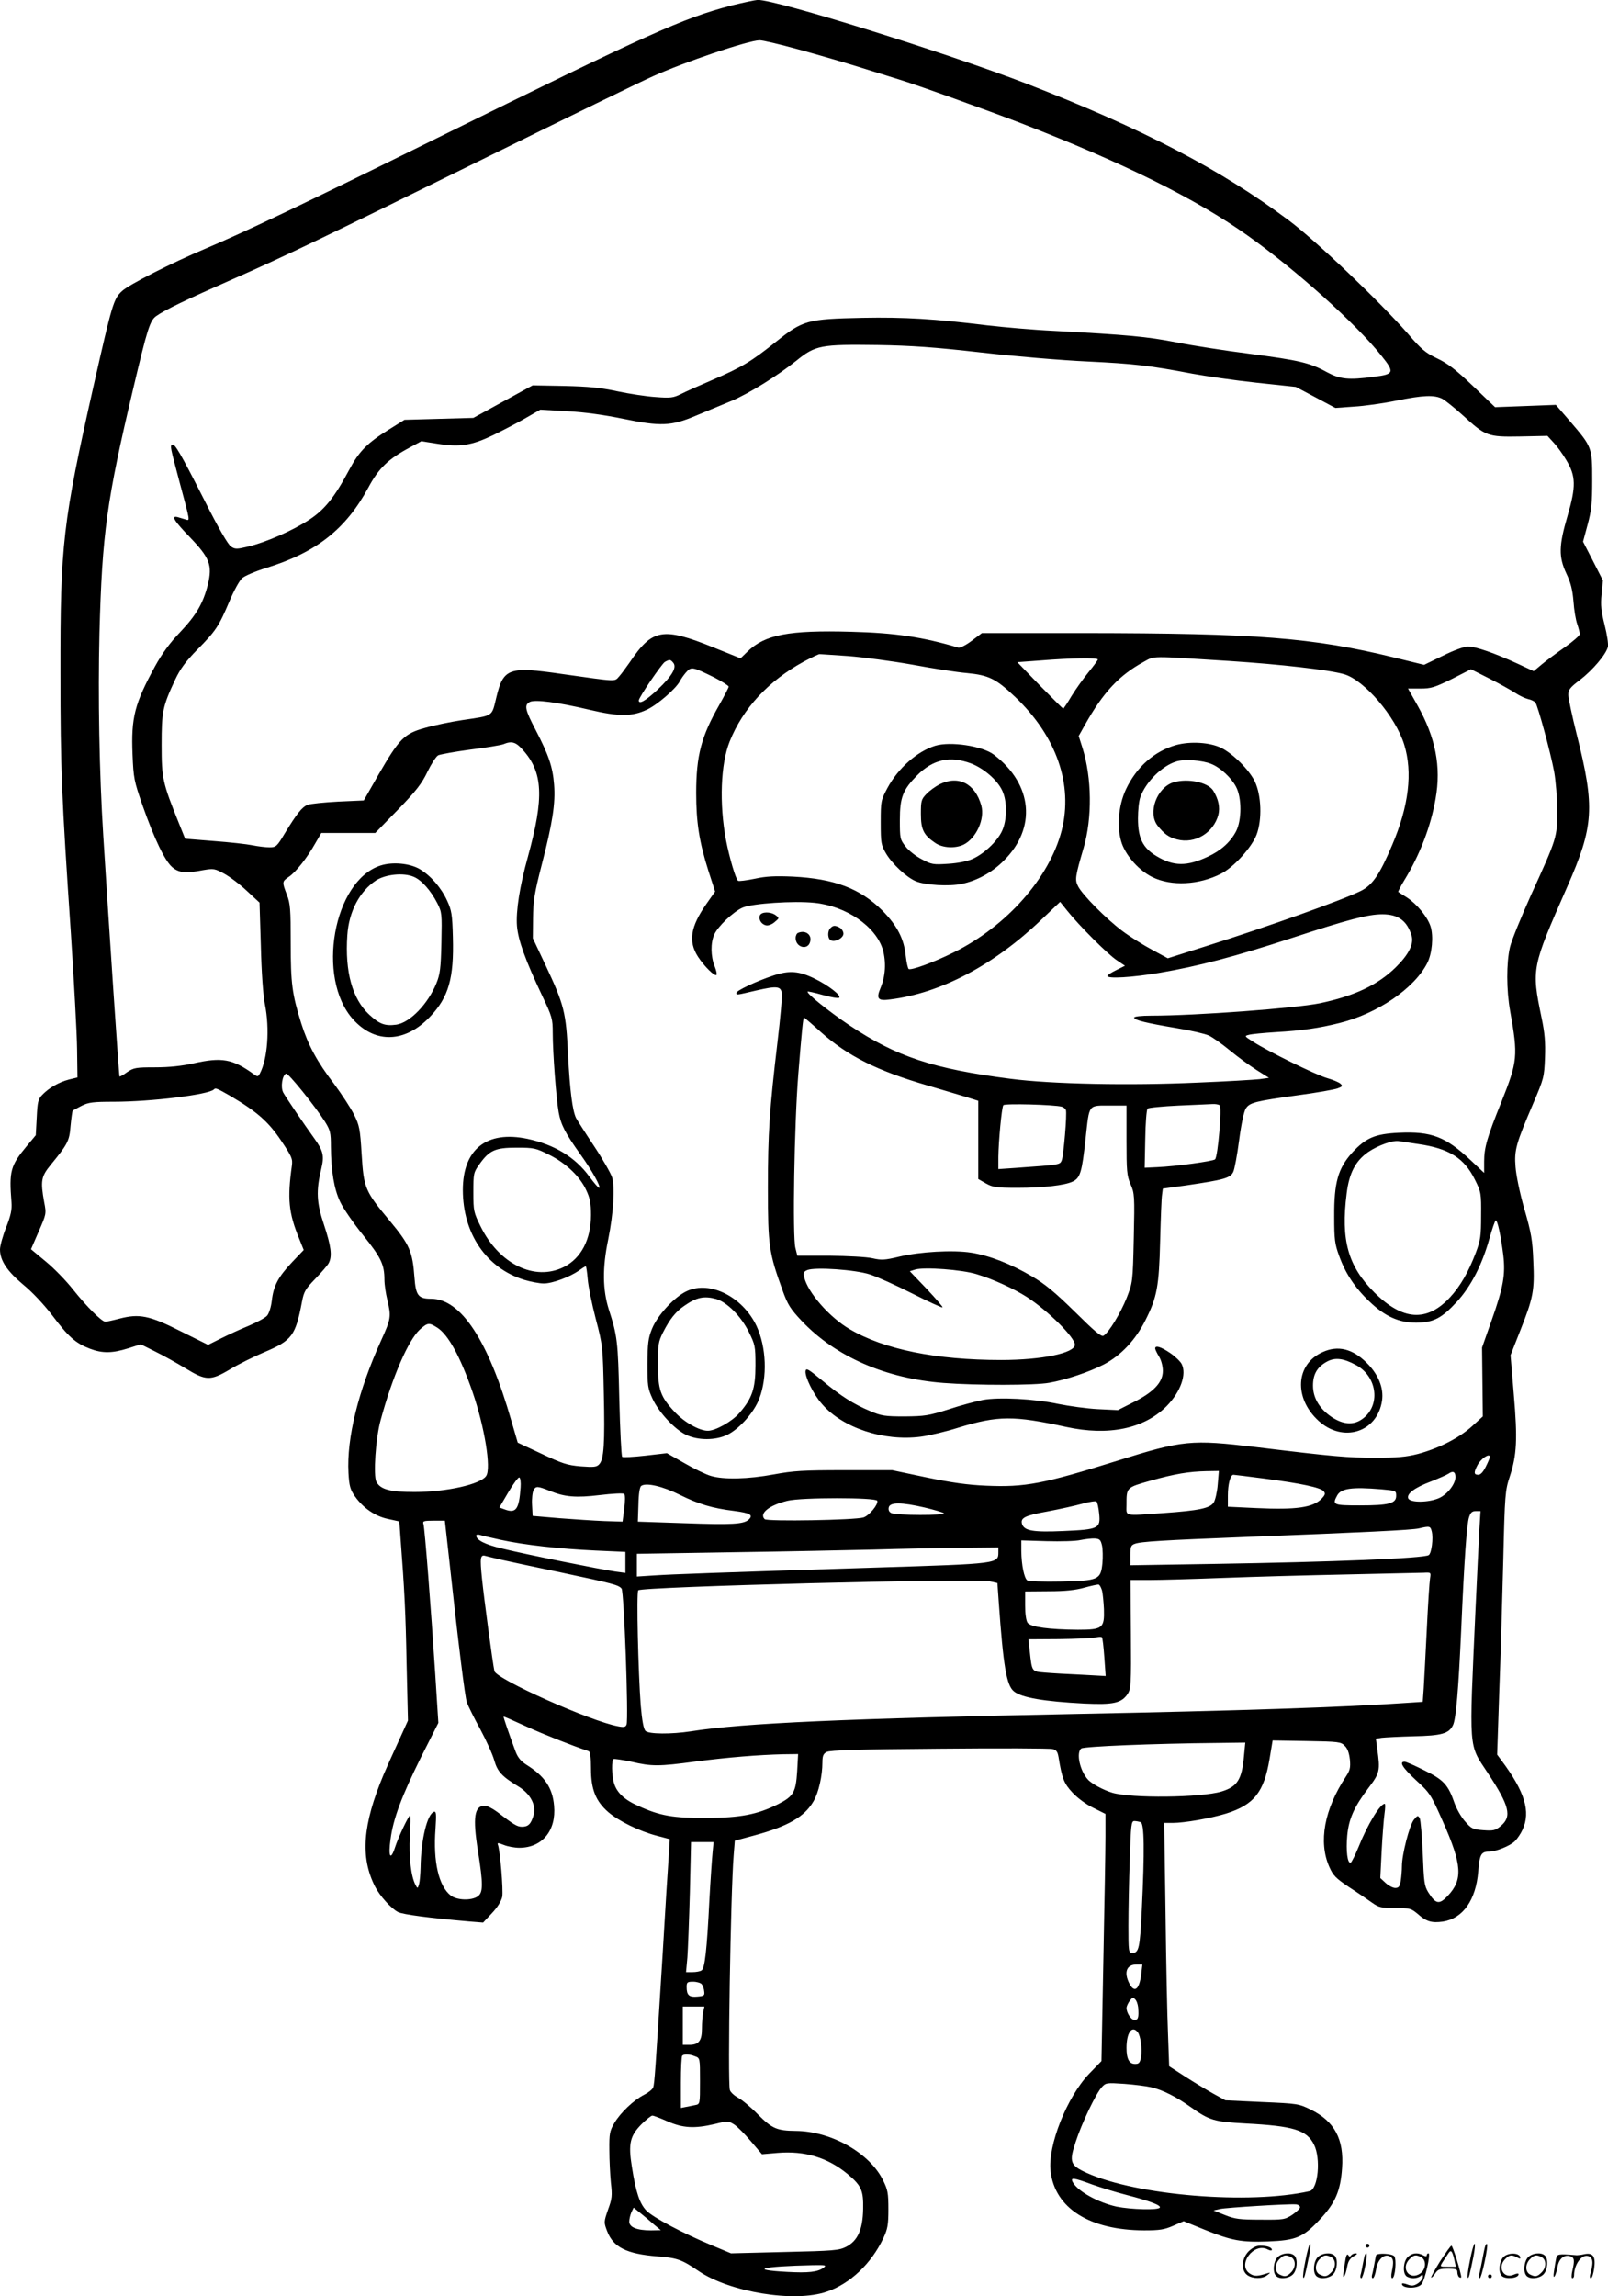 <svg version="1.0" xmlns="http://www.w3.org/2000/svg"
  viewBox="0 0 840.752 1200.392"
 preserveAspectRatio="xMidYMid meet">
<g transform="translate(-0,1200.955) scale(0.1,-0.1)"
fill="#000000" stroke="none">
<path d="M3825 11981 c-254 -66 -435 -148 -1545 -696 -709 -350 -993 -485
-1205 -575 -176 -74 -403 -189 -438 -223 -43 -40 -51 -67 -146 -487 -163 -723
-176 -834 -175 -1510 0 -501 6 -641 55 -1365 16 -247 31 -517 32 -599 l2 -149
-45 -11 c-53 -14 -105 -44 -140 -81 -21 -22 -24 -37 -28 -118 l-5 -92 -49 -59
c-83 -100 -91 -129 -78 -291 3 -39 -3 -68 -28 -132 -18 -45 -32 -97 -32 -115
0 -58 37 -113 120 -183 48 -39 109 -104 155 -164 84 -111 120 -143 195 -172
65 -25 118 -24 200 2 l66 21 74 -37 c41 -20 113 -60 159 -88 108 -66 131 -67
235 -5 43 26 122 65 176 88 147 62 165 86 199 265 10 53 18 66 70 120 32 33
64 70 70 82 19 37 12 88 -25 200 -39 116 -42 177 -14 293 16 68 10 93 -35 156
-55 76 -149 215 -164 242 -15 28 -5 92 15 99 11 4 150 -168 203 -251 28 -45
31 -58 31 -130 1 -128 17 -224 49 -290 16 -34 70 -112 120 -174 93 -116 111
-153 111 -232 0 -25 7 -72 15 -105 21 -88 19 -100 -31 -210 -121 -266 -182
-514 -172 -696 4 -68 9 -86 34 -122 44 -62 106 -104 173 -118 l59 -13 6 -85
c21 -274 27 -395 32 -661 l7 -295 -50 -110 c-28 -60 -63 -139 -78 -174 -109
-261 -122 -430 -44 -584 25 -49 84 -114 120 -133 26 -13 165 -31 370 -49 l75
-6 46 49 c30 32 49 63 54 86 6 34 -11 243 -23 273 -4 10 3 9 31 -2 19 -8 56
-15 81 -15 120 0 194 90 182 220 -8 94 -50 155 -143 213 -30 19 -46 38 -58 69
-37 100 -65 182 -63 184 1 1 54 -22 117 -51 92 -42 236 -99 328 -130 8 -3 12
-31 12 -92 0 -108 25 -170 91 -227 55 -47 164 -100 253 -123 l68 -18 -6 -95
c-4 -52 -18 -277 -31 -500 -39 -628 -43 -684 -50 -703 -4 -10 -25 -27 -47 -38
-55 -28 -124 -94 -156 -148 -24 -41 -27 -55 -26 -141 0 -52 4 -129 8 -171 8
-68 6 -84 -15 -141 -22 -64 -22 -66 -5 -111 32 -85 101 -120 264 -133 102 -8
126 -16 214 -76 162 -111 502 -167 670 -109 122 41 234 147 297 281 22 47 26
69 26 150 0 84 -3 102 -28 152 -70 143 -272 257 -457 258 -98 1 -123 12 -197
86 -37 38 -85 78 -105 88 -20 11 -39 29 -42 40 -12 46 4 1029 20 1227 l6 76
100 27 c178 48 265 98 312 180 26 44 46 132 46 202 0 35 5 46 23 55 16 9 172
14 589 17 311 3 578 2 592 -2 20 -5 26 -14 31 -44 18 -110 28 -136 73 -184 26
-28 72 -62 108 -79 l64 -32 0 -118 c0 -64 -5 -355 -11 -646 l-10 -528 -63 -65
c-117 -121 -219 -378 -203 -511 23 -194 205 -308 489 -309 82 0 106 4 152 24
l55 24 108 -44 c143 -58 194 -67 333 -62 147 6 183 21 271 115 80 85 108 149
116 268 11 151 -39 245 -163 306 -63 31 -69 32 -256 40 l-191 9 -62 34 c-34
19 -100 59 -147 89 l-85 55 -6 168 c-4 93 -10 379 -13 637 l-7 467 45 0 c60 0
198 24 279 49 146 46 198 112 227 286 l16 96 178 -3 c167 -3 179 -4 199 -25
15 -14 23 -38 27 -72 4 -43 0 -57 -21 -89 -113 -171 -144 -341 -87 -471 20
-46 34 -60 104 -107 45 -29 99 -66 120 -81 35 -25 48 -28 121 -28 78 0 83 -2
119 -32 44 -39 72 -47 130 -39 105 16 173 113 185 262 7 89 15 104 57 104 35
0 107 29 133 53 13 12 32 40 42 62 43 94 12 198 -110 361 l-23 31 11 329 c7
181 16 491 21 689 8 344 10 363 34 436 37 112 41 196 21 429 l-17 205 50 127
c69 174 76 211 69 364 -4 111 -11 149 -47 274 -24 83 -43 177 -46 220 -7 88 3
122 92 330 56 131 58 138 62 240 3 80 -1 130 -18 210 -53 257 -52 260 134 683
140 318 146 415 50 797 -24 96 -44 189 -44 207 0 27 9 39 61 78 67 52 136 133
146 173 3 14 -4 62 -17 114 -18 72 -22 102 -16 161 l7 72 -52 102 -52 101 24
89 c20 74 24 112 24 233 0 171 -1 173 -115 306 l-75 87 -159 -6 -159 -6 -116
111 c-90 86 -132 118 -187 144 -61 29 -83 48 -151 127 -147 168 -481 487 -624
594 -357 267 -767 481 -1374 716 -427 164 -1306 438 -1403 437 -15 -1 -76 -14
-137 -29z m351 -230 c98 -27 247 -70 329 -96 83 -26 171 -53 196 -61 87 -26
465 -162 639 -229 532 -206 916 -396 1185 -588 252 -179 566 -461 697 -626 71
-88 68 -98 -38 -111 -134 -18 -177 -13 -246 24 -89 49 -144 62 -403 96 -126
16 -300 43 -385 60 -153 30 -252 39 -640 60 -107 5 -265 19 -350 29 -277 34
-429 43 -651 39 -288 -6 -311 -13 -449 -123 -133 -106 -181 -135 -334 -201
-68 -29 -144 -63 -167 -75 -39 -19 -53 -21 -131 -15 -48 3 -138 17 -200 30
-88 19 -150 25 -278 28 l-165 3 -155 -85 -155 -85 -180 -5 -180 -5 -80 -50
c-115 -71 -158 -115 -210 -213 -76 -143 -129 -208 -209 -260 -87 -57 -225
-117 -316 -139 -62 -15 -70 -15 -92 -1 -16 11 -66 97 -138 240 -128 252 -157
301 -170 293 -11 -7 -11 -8 40 -200 56 -208 54 -198 30 -191 -11 3 -29 9 -40
12 -38 10 -20 -19 63 -105 104 -108 118 -146 94 -247 -25 -99 -61 -160 -145
-249 -53 -55 -94 -111 -131 -178 -107 -196 -126 -268 -118 -462 5 -123 8 -138
52 -265 62 -176 117 -291 156 -324 34 -29 70 -33 162 -15 54 9 60 8 108 -18
28 -15 82 -55 119 -90 l67 -62 7 -228 c3 -133 12 -259 21 -303 26 -129 14
-286 -26 -362 -10 -18 -12 -18 -32 -4 -111 80 -167 90 -314 57 -63 -14 -128
-21 -201 -21 -101 0 -112 -2 -147 -25 -20 -15 -39 -25 -40 -23 -3 3 -54 765
-85 1258 -21 332 -28 729 -20 1060 14 520 38 695 177 1280 74 313 87 355 121
378 43 31 156 85 385 186 298 131 488 223 1347 646 415 205 803 394 862 420
165 75 500 188 559 189 14 1 107 -21 205 -48z m954 -1584 c173 -20 423 -41
555 -47 246 -12 324 -21 550 -64 72 -13 222 -35 335 -47 l205 -22 104 -55 103
-55 97 7 c54 3 153 17 221 31 142 29 199 31 241 10 16 -9 64 -47 107 -86 120
-110 130 -114 300 -111 l143 3 32 -35 c18 -19 48 -60 66 -91 51 -84 52 -138 7
-292 -46 -157 -47 -214 -6 -302 23 -48 32 -85 37 -145 3 -45 12 -98 20 -120 7
-21 13 -44 13 -51 0 -8 -35 -38 -77 -68 -43 -30 -97 -70 -121 -90 l-43 -36
-84 39 c-119 55 -221 90 -259 90 -19 0 -75 -20 -131 -48 l-99 -48 -155 38
c-430 105 -720 127 -1621 128 l-536 0 -53 -40 c-30 -23 -61 -38 -70 -36 -189
56 -331 77 -561 83 -325 9 -451 -15 -542 -104 l-36 -35 -139 56 c-270 109
-322 99 -442 -79 -19 -27 -43 -60 -55 -73 -24 -26 -6 -27 -296 14 -281 41
-308 31 -345 -123 -25 -102 -12 -93 -179 -118 -59 -9 -147 -27 -195 -41 -108
-30 -133 -56 -242 -244 l-77 -135 -134 -6 c-73 -4 -145 -11 -160 -17 -29 -12
-55 -44 -119 -149 -41 -69 -46 -73 -80 -73 -20 0 -61 5 -90 11 -30 6 -121 16
-202 22 l-149 12 -33 82 c-85 211 -90 233 -90 408 0 176 5 201 72 344 26 55
55 94 115 155 96 97 112 121 167 251 23 55 53 110 67 122 13 12 69 36 124 53
265 82 418 203 536 421 54 101 105 150 218 210 l59 32 83 -13 c120 -19 180 -9
293 45 53 26 130 66 171 90 l75 43 140 -8 c92 -5 193 -19 295 -40 193 -40 250
-38 377 16 49 20 133 55 188 78 92 39 240 131 340 211 99 80 127 85 425 81
176 -3 293 -11 540 -39z m-695 -1587 c77 -6 228 -26 335 -45 107 -20 236 -40
286 -44 114 -11 152 -30 251 -124 217 -206 305 -459 244 -699 -64 -248 -288
-501 -566 -638 -105 -52 -221 -94 -234 -86 -4 3 -11 33 -15 67 -9 91 -45 160
-123 239 -116 115 -250 166 -468 177 -91 4 -139 2 -198 -11 -44 -9 -83 -14
-88 -11 -12 8 -45 120 -63 212 -36 192 -28 399 19 516 69 173 203 317 386 417
41 22 79 40 84 40 6 0 73 -5 150 -10z m1995 -26 c262 -17 518 -46 598 -69 106
-31 269 -222 314 -368 45 -145 24 -322 -63 -525 -65 -154 -102 -208 -162 -239
-93 -47 -489 -188 -806 -288 l-205 -65 -83 45 c-45 24 -115 68 -155 98 -85 64
-208 188 -231 233 -18 34 -15 52 29 202 45 156 43 364 -6 521 l-20 63 32 57
c96 171 179 260 307 330 61 33 24 32 451 5z m-690 8 c0 -4 -22 -34 -49 -67
-27 -33 -67 -89 -89 -125 -21 -36 -41 -65 -43 -65 -2 0 -57 55 -122 121 l-118
122 123 9 c158 13 298 15 298 5z m-2220 -17 c20 -24 -5 -68 -81 -140 -62 -58
-99 -80 -99 -57 0 16 119 190 136 201 25 14 29 14 44 -4z m213 -76 c42 -22 77
-44 77 -49 0 -5 -23 -49 -50 -97 -93 -163 -120 -263 -120 -459 0 -153 16 -256
64 -407 l35 -108 -45 -64 c-84 -120 -96 -196 -45 -276 33 -51 88 -105 97 -96
4 3 -1 24 -10 47 -20 50 -21 120 -2 163 18 43 102 122 149 142 52 22 267 36
375 25 167 -17 322 -124 358 -245 18 -65 14 -138 -12 -200 -24 -57 -14 -69 51
-60 264 33 541 179 789 416 l99 94 36 -45 c62 -78 214 -230 260 -260 l43 -29
-46 -23 c-25 -12 -46 -26 -46 -30 0 -16 130 -8 272 16 205 35 395 85 692 182
296 97 399 124 474 124 84 0 130 -35 153 -113 12 -43 -16 -98 -83 -164 -95
-93 -216 -150 -397 -188 -127 -26 -649 -65 -883 -65 -50 0 -88 -4 -88 -10 0
-13 61 -28 221 -55 74 -12 151 -30 170 -39 19 -9 69 -44 110 -78 40 -33 103
-79 139 -102 l65 -41 -50 -7 c-28 -3 -174 -12 -325 -18 -354 -16 -760 -8 -976
20 -405 52 -598 116 -843 280 -107 72 -227 168 -218 176 1 2 38 -6 80 -18 42
-12 80 -18 85 -14 11 12 -55 63 -125 98 -85 42 -135 46 -219 18 -88 -29 -194
-79 -194 -91 0 -12 -1 -12 101 12 113 26 133 24 137 -17 2 -17 -8 -128 -22
-245 -43 -363 -51 -484 -51 -769 0 -304 6 -340 76 -534 28 -78 41 -98 102
-163 177 -186 438 -300 741 -323 171 -13 477 -13 552 1 86 15 209 56 286 96
88 46 165 127 217 231 61 121 71 176 77 417 3 116 7 224 10 240 l4 31 123 17
c196 29 230 38 245 70 7 14 21 90 31 167 11 84 25 150 35 165 20 31 49 38 271
69 99 13 193 30 209 36 25 9 27 13 15 24 -8 8 -40 21 -71 30 -58 17 -306 138
-388 191 -44 28 -44 29 -20 35 14 4 77 10 140 14 138 8 228 21 335 48 197 49
389 180 457 312 26 50 34 141 18 192 -16 51 -72 118 -124 152 -22 14 -43 27
-45 29 -2 1 12 29 31 60 82 134 139 282 164 427 30 168 0 320 -95 489 l-49 87
64 0 c57 0 75 6 165 50 l100 51 97 -49 c53 -27 114 -61 135 -75 21 -14 51 -28
67 -32 16 -3 33 -12 38 -18 13 -18 79 -260 98 -362 9 -50 16 -140 16 -205 0
-137 -1 -141 -136 -437 -52 -116 -103 -240 -111 -275 -19 -82 -19 -223 1 -334
42 -236 39 -262 -45 -473 -76 -188 -91 -241 -91 -314 l0 -59 -70 66 c-131 123
-205 152 -376 144 -124 -6 -172 -26 -244 -104 -74 -82 -95 -157 -94 -334 0
-119 3 -144 26 -206 32 -90 82 -166 158 -238 81 -78 154 -111 245 -111 90 1
133 23 213 110 73 80 131 192 169 328 15 53 30 97 34 97 9 0 26 -79 39 -181
12 -102 1 -167 -61 -342 l-50 -142 2 -180 2 -180 -57 -52 c-69 -62 -174 -115
-282 -144 -63 -16 -109 -20 -224 -20 -143 0 -215 6 -625 56 -337 40 -380 36
-721 -71 -390 -122 -485 -140 -688 -131 -96 4 -180 16 -311 43 l-180 38 -250
0 c-215 0 -266 -3 -369 -22 -135 -25 -262 -28 -329 -8 -25 7 -87 37 -137 66
l-93 53 -113 -13 c-63 -7 -117 -10 -121 -6 -4 4 -11 141 -15 304 -7 303 -10
327 -55 467 -32 102 -34 217 -3 365 28 139 36 275 20 326 -7 21 -49 95 -95
164 -46 69 -87 134 -93 145 -19 39 -32 142 -42 330 -10 223 -20 261 -118 470
l-66 140 1 105 c1 90 7 130 46 281 56 217 72 319 64 418 -7 92 -29 155 -96
284 -56 107 -61 131 -31 147 27 14 144 -1 313 -41 152 -36 222 -36 300 1 55
26 151 109 172 149 7 14 23 36 35 49 25 27 33 25 143 -29z m-1000 -379 c106
-117 113 -248 27 -560 -43 -154 -63 -284 -57 -361 6 -74 44 -179 131 -363 53
-111 56 -123 56 -195 0 -104 18 -343 31 -416 12 -66 33 -107 115 -222 59 -82
110 -173 96 -173 -4 0 -26 26 -50 58 -74 102 -183 168 -324 198 -213 45 -338
-54 -338 -267 0 -228 123 -409 321 -470 33 -10 80 -19 102 -19 46 0 136 34
185 68 16 12 32 22 35 22 2 0 7 -31 10 -68 3 -37 22 -131 42 -207 36 -138 37
-143 42 -386 6 -265 1 -350 -25 -375 -13 -14 -29 -15 -96 -10 -71 6 -97 15
-205 66 l-124 58 -33 113 c-121 422 -264 639 -420 639 -67 0 -80 17 -87 112
-10 135 -25 170 -127 293 -132 158 -138 173 -149 350 -8 134 -12 152 -40 208
-17 34 -64 106 -104 160 -89 116 -136 203 -172 317 -48 154 -55 208 -55 421 0
175 -2 205 -20 251 -26 68 -25 69 9 93 36 23 97 100 139 175 l32 55 141 0 141
0 119 122 c96 99 125 137 154 198 20 41 45 80 56 86 11 5 87 19 169 30 82 10
159 23 172 28 43 18 65 12 101 -29z m1557 -1474 c142 -127 296 -204 560 -281
69 -20 157 -47 195 -58 l70 -22 0 -205 0 -204 40 -23 c36 -20 53 -23 165 -23
135 0 248 13 289 33 39 19 48 48 67 224 21 186 10 173 137 173 l77 0 0 -181
c0 -162 2 -185 21 -230 21 -47 22 -61 17 -282 -5 -231 -6 -232 -37 -312 -32
-80 -93 -181 -121 -198 -12 -7 -46 22 -150 125 -104 102 -156 145 -224 185
-112 66 -223 109 -318 124 -95 15 -269 5 -377 -21 -75 -18 -92 -19 -140 -8
-32 7 -130 12 -224 13 l-168 0 -10 40 c-16 57 -6 649 15 910 18 223 25 295 30
295 2 0 41 -33 86 -74z m-3085 -336 c139 -82 198 -134 264 -232 57 -85 62 -96
57 -133 -24 -172 -17 -246 38 -380 l24 -60 -62 -65 c-72 -77 -96 -122 -105
-201 -4 -34 -15 -67 -25 -78 -10 -11 -53 -34 -95 -52 -42 -17 -107 -47 -145
-66 l-68 -34 -143 71 c-164 83 -217 93 -321 66 -34 -9 -67 -16 -73 -16 -19 0
-97 78 -168 167 -36 46 -101 113 -144 148 l-77 64 40 92 c40 92 41 93 29 154
-20 111 -16 134 34 195 90 110 98 125 104 205 4 41 9 76 11 78 3 3 24 14 47
26 36 18 60 21 168 21 194 0 495 37 523 64 9 10 15 7 87 -34z m4347 -56 c9 -3
18 -10 21 -17 7 -18 -12 -239 -22 -264 -10 -23 -8 -22 -243 -39 l-88 -6 0 64
c1 79 17 256 26 270 6 10 266 3 306 -8z m825 8 c13 -8 -9 -268 -24 -283 -10
-10 -208 -37 -303 -41 l-65 -3 3 150 c1 82 7 154 12 159 5 5 78 12 162 16 84
4 164 7 178 8 14 1 30 -2 37 -6z m1038 -203 c161 -23 241 -73 297 -187 32 -64
33 -71 32 -187 0 -106 -3 -129 -28 -195 -38 -100 -81 -175 -135 -233 -121
-130 -248 -121 -396 27 -137 137 -175 273 -144 516 13 108 47 172 114 218 52
35 129 62 160 56 11 -2 56 -8 100 -15z m-4544 -56 c88 -44 161 -113 194 -185
20 -42 25 -69 25 -130 0 -128 -52 -227 -142 -272 -152 -76 -338 15 -435 212
-36 73 -38 80 -38 178 0 98 1 104 30 145 53 75 83 89 195 89 92 0 101 -2 171
-37z m1678 -626 c37 -12 135 -56 220 -99 85 -43 157 -76 159 -73 3 2 -35 46
-83 97 l-88 92 29 9 c48 14 244 -1 319 -24 87 -26 198 -77 266 -121 109 -71
249 -210 249 -248 0 -44 -173 -80 -385 -80 -340 0 -612 55 -792 161 -105 61
-219 191 -238 271 -6 23 -3 30 16 38 40 17 253 2 328 -23z m-2264 -277 c58
-36 121 -151 185 -335 64 -185 99 -401 72 -441 -29 -44 -207 -84 -375 -84
-128 0 -177 13 -199 53 -17 32 -4 229 22 322 62 229 146 421 206 475 41 36 47
36 89 10z m5505 -677 c0 -4 -9 -26 -21 -50 -14 -28 -27 -43 -40 -43 -23 0 -24
12 -4 50 18 35 65 66 65 43z m-1423 -144 c-3 -39 -13 -81 -21 -94 -20 -30 -77
-42 -261 -55 -214 -15 -195 -19 -195 43 0 92 -1 90 125 126 128 36 201 48 294
50 l64 1 -6 -71z m1243 39 c0 -36 -41 -89 -84 -109 -54 -25 -154 -26 -163 -2
-9 24 34 56 119 88 40 16 82 34 92 41 23 16 36 10 36 -18z m-999 -8 c192 -25
294 -47 310 -66 10 -12 8 -19 -11 -39 -44 -46 -132 -59 -342 -49 l-148 7 0 58
c0 60 13 109 29 109 5 0 78 -9 162 -20z m-3889 -46 c-8 -116 -24 -138 -86
-114 l-25 9 47 80 c26 44 52 79 57 77 6 -2 9 -25 7 -52z m833 -39 c97 -48 169
-70 284 -84 83 -11 100 -21 77 -44 -26 -26 -89 -29 -342 -20 l-239 8 3 89 c1
58 7 93 15 98 26 18 112 -2 202 -47z m-678 20 c76 -31 135 -36 259 -21 67 8
123 11 128 6 5 -5 5 -38 0 -77 l-9 -68 -95 3 c-52 2 -158 9 -235 15 l-140 12
-3 57 c-2 32 2 67 8 78 12 22 21 21 87 -5z m4346 9 c76 -7 77 -7 77 -34 0 -40
-38 -50 -191 -50 -138 0 -144 3 -118 51 20 38 76 46 232 33z m-2636 -60 c6
-19 -42 -77 -72 -87 -44 -14 -504 -22 -517 -9 -30 30 24 73 119 96 71 18 464
18 470 0z m1160 -67 c8 -78 -3 -83 -187 -91 -157 -7 -204 1 -216 36 -10 33 14
45 136 67 63 12 144 30 180 40 36 10 69 15 73 11 5 -4 11 -32 14 -63z m-913
32 c50 -12 95 -25 101 -30 13 -12 -252 -12 -275 1 -12 6 -16 17 -13 30 7 27
66 27 187 -1z m2901 -116 c-3 -54 -12 -240 -20 -413 -34 -756 -38 -704 64
-859 113 -171 127 -227 69 -276 -29 -24 -38 -27 -92 -23 -55 4 -63 8 -95 45
-20 22 -44 64 -55 94 -34 98 -56 123 -157 173 -50 25 -97 46 -105 46 -30 0
-11 -31 60 -97 72 -66 77 -73 139 -213 102 -229 107 -307 26 -392 -44 -46 -62
-43 -101 19 -21 34 -23 54 -29 204 -4 91 -11 174 -16 184 -9 15 -12 15 -31 -9
-23 -30 -62 -182 -62 -242 0 -22 -3 -56 -6 -76 -5 -31 -11 -38 -29 -38 -12 0
-35 12 -50 26 l-28 26 7 141 c4 78 11 166 15 195 4 28 5 52 1 52 -24 0 -90
-109 -136 -224 -18 -44 -37 -82 -42 -84 -17 -5 -25 63 -18 141 8 87 35 149
109 247 62 81 64 93 48 207 l-7 53 30 5 c17 2 92 6 166 8 148 3 186 14 207 58
16 32 29 189 43 499 16 366 29 552 41 588 8 25 16 32 35 32 l25 0 -6 -97z
m-5392 -105 c56 -514 88 -767 98 -798 7 -19 38 -82 70 -140 31 -58 64 -130 73
-162 17 -60 40 -85 129 -139 60 -37 92 -97 77 -148 -13 -46 -28 -61 -60 -61
-26 0 -41 9 -131 78 -23 17 -52 32 -64 32 -55 0 -64 -60 -36 -237 28 -175 27
-217 -1 -237 -33 -23 -109 -21 -142 5 -62 49 -92 176 -79 348 5 78 4 93 -8 89
-35 -11 -68 -145 -70 -291 -1 -34 -4 -73 -8 -87 -7 -24 -8 -24 -18 -5 -24 44
-36 147 -30 256 4 60 4 109 2 109 -8 0 -62 -113 -80 -169 -23 -71 -36 -48 -23
44 14 108 59 226 158 426 l92 182 -16 251 c-22 341 -55 767 -62 789 -5 15 2
17 53 17 l59 0 17 -152z m5143 96 c9 -35 -1 -115 -16 -124 -27 -17 -506 -36
-1127 -46 l-433 -7 0 52 c0 44 3 53 23 60 31 12 149 19 582 36 616 24 868 36
905 45 55 13 59 12 66 -16z m-4868 -44 c124 -27 304 -47 495 -56 l157 -7 0
-55 0 -55 -52 7 c-72 10 -470 90 -591 120 -90 21 -137 45 -137 68 0 5 8 7 18
4 9 -3 59 -15 110 -26z m3144 -30 c4 -19 5 -61 2 -93 -9 -86 -20 -91 -218 -95
-89 -2 -167 1 -175 6 -16 12 -30 79 -31 153 l0 56 133 -4 c72 -2 152 0 177 6
25 5 58 9 75 8 25 -2 30 -7 37 -37z m-542 -34 c0 -61 3 -61 -635 -81 -856 -27
-1069 -35 -1162 -41 l-93 -6 0 59 0 60 498 8 c273 4 605 11 737 14 132 4 333
8 448 9 l207 2 0 -24z m-2595 -41 c39 -9 176 -38 305 -65 278 -59 304 -66 320
-85 13 -16 37 -681 26 -711 -5 -13 -14 -15 -44 -9 -144 26 -638 247 -647 289
-9 41 -55 384 -65 484 -11 108 -9 126 18 118 10 -3 49 -12 87 -21z m4852 -97
c-3 -18 -11 -139 -17 -268 -6 -129 -14 -267 -16 -306 l-5 -71 -92 -6 c-312
-22 -887 -41 -1707 -57 -1210 -24 -1756 -48 -2027 -91 -104 -16 -221 -15 -238
2 -10 10 -18 53 -25 134 -13 172 -23 588 -13 601 13 19 1762 64 1838 47 l40
-9 7 -99 c24 -339 41 -436 79 -467 40 -33 156 -53 369 -64 152 -7 194 2 227
52 16 26 18 52 16 311 l-2 283 102 0 c56 0 230 5 387 11 157 6 447 14 645 18
198 4 377 9 399 9 38 2 38 2 33 -30z m-1715 -63 c4 -16 8 -59 10 -97 3 -100
-7 -108 -136 -108 -149 1 -247 14 -263 36 -8 11 -13 47 -13 91 l0 73 123 1
c86 0 141 6 187 19 36 10 69 17 74 16 6 -1 13 -15 18 -31z m12 -348 l7 -99
-128 7 c-71 3 -156 8 -190 11 -69 6 -67 3 -79 112 l-7 62 159 1 c88 1 173 5
189 8 17 4 33 5 36 2 4 -3 9 -50 13 -104z m730 -519 c-11 -122 -35 -159 -118
-184 -107 -32 -472 -36 -571 -6 -46 14 -108 47 -127 69 -42 46 -62 139 -35
162 14 11 381 26 710 29 l148 2 -7 -72z m-2336 -79 c-7 -109 -19 -130 -100
-171 -108 -54 -196 -71 -373 -72 -175 -1 -245 11 -360 64 -72 32 -111 70 -125
119 -12 43 -13 118 -2 125 4 2 46 -4 93 -14 107 -25 143 -25 336 1 169 22 330
35 457 38 l79 1 -5 -91z m1796 -265 c19 -7 21 -146 6 -458 -10 -202 -15 -226
-51 -226 -18 0 -19 10 -19 143 0 78 3 233 7 345 6 184 8 202 24 202 9 0 24 -3
33 -6z m-2238 -156 c-3 -29 -11 -143 -17 -253 -13 -262 -24 -356 -41 -366 -7
-5 -28 -9 -47 -9 l-34 0 7 77 c3 42 9 195 13 340 l6 263 59 0 59 0 -5 -52z
m2241 -639 c-10 -80 -35 -100 -62 -49 -30 59 -15 100 38 100 l30 0 -6 -51z
m-2298 -52 c6 -8 12 -24 13 -38 3 -21 -1 -24 -36 -27 -43 -4 -56 7 -56 51 0
24 4 27 34 27 18 0 39 -6 45 -13z m2282 -122 c4 -52 0 -65 -19 -65 -18 0 -42
37 -42 63 0 7 7 23 16 36 14 19 19 21 29 9 8 -7 14 -26 16 -43z m-2275 -26
c-3 -17 -6 -55 -6 -85 0 -63 -17 -84 -66 -84 l-34 0 0 100 0 100 56 0 57 0 -7
-31z m2272 -102 c16 -19 25 -90 18 -132 -6 -29 -11 -35 -31 -35 -31 0 -45 26
-45 84 0 79 28 119 58 83z m-2314 -127 c26 -9 26 -10 26 -130 0 -120 0 -120
-25 -125 -14 -3 -36 -7 -50 -10 l-25 -5 0 133 c0 74 3 137 7 140 9 10 38 9 67
-3z m2386 -162 c60 -14 131 -50 208 -105 96 -68 120 -75 283 -84 251 -13 321
-34 359 -110 37 -72 22 -234 -23 -244 -316 -71 -901 -23 -1164 95 -88 40 -94
57 -59 162 32 99 107 255 137 287 21 23 26 23 118 17 53 -4 116 -12 141 -18z
m-2530 -178 c80 -35 140 -39 247 -14 68 17 72 16 101 -2 16 -10 56 -50 88 -88
l58 -68 81 7 c143 12 262 -24 366 -110 73 -61 84 -86 82 -183 -2 -109 -29
-167 -89 -198 -38 -19 -65 -21 -322 -27 l-280 -7 -98 41 c-150 62 -309 146
-344 182 -35 36 -55 94 -76 228 -20 123 -10 163 51 225 25 24 49 44 56 44 6 0
41 -13 79 -30z m2220 -330 c45 -16 126 -41 181 -55 120 -31 181 -54 173 -66
-8 -14 -151 -10 -225 5 -97 21 -205 81 -230 128 -14 26 4 24 101 -12z m1087
-117 c3 -6 -15 -24 -38 -40 -41 -27 -47 -28 -168 -27 -108 0 -134 3 -186 24
l-60 24 35 8 c32 7 351 27 394 24 11 0 21 -6 23 -13z m-3377 -93 l35 -29 -51
-1 c-73 0 -114 16 -114 46 0 12 5 34 11 48 l12 25 36 -29 c20 -16 52 -43 71
-60z m886 -225 c-30 -23 -80 -28 -190 -22 -204 11 -136 29 134 35 68 1 73 0
56 -13z M4890 8111 c-94 -29 -194 -117 -250 -221 -34 -64 -35 -68 -35 -180 0
-107 2 -118 27 -161 33 -56 107 -125 156 -146 50 -21 176 -28 241 -14 80 17
157 59 218 120 174 171 153 400 -50 555 -60 46 -227 71 -307 47z m186 -92 c68
-26 140 -88 165 -144 26 -56 25 -153 -2 -210 -25 -54 -95 -120 -155 -146 -26
-12 -77 -22 -127 -25 -76 -5 -86 -4 -136 23 -30 15 -69 45 -85 66 -30 38 -31
42 -31 140 0 119 16 158 91 234 83 83 171 102 280 62z M4914 7910 c-22 -11
-54 -34 -70 -51 -27 -28 -29 -36 -29 -104 0 -82 14 -111 75 -152 39 -27 106
-30 150 -8 65 34 110 133 91 203 -32 115 -119 160 -217 112z M6150 8115 c-114
-32 -208 -115 -263 -232 -41 -88 -49 -204 -21 -284 25 -68 91 -141 160 -175
99 -48 242 -41 358 18 67 34 160 137 186 204 30 80 25 206 -9 278 -30 62 -115
146 -176 176 -60 29 -160 35 -235 15z m183 -99 c48 -19 105 -72 130 -120 30
-57 30 -173 0 -232 -30 -57 -79 -101 -148 -133 -109 -51 -178 -51 -268 3 -72
43 -97 94 -97 197 0 42 5 91 12 110 27 79 113 165 189 188 42 13 137 6 182
-13z M6136 7920 c-87 -27 -136 -158 -84 -226 35 -44 59 -62 103 -73 93 -24
189 34 215 128 10 40 1 83 -27 128 -28 43 -132 65 -207 43z M3973 7224 c-8
-22 9 -48 34 -52 11 -2 31 6 44 18 24 20 24 20 5 35 -27 20 -75 19 -83 -1z
M4342 7158 c-17 -17 -15 -58 4 -65 24 -9 64 14 64 36 0 11 -9 25 -19 31 -25
13 -34 13 -49 -2z M4173 7133 c-7 -2 -13 -15 -13 -27 0 -50 65 -66 76 -19 10
37 -25 62 -63 46z M3591 5260 c-65 -30 -154 -127 -182 -197 -20 -49 -23 -77
-24 -183 0 -115 2 -129 27 -183 33 -71 115 -159 175 -188 62 -30 154 -30 216
0 63 31 140 117 167 189 43 113 37 268 -14 379 -72 153 -244 240 -365 183z
m153 -41 c56 -16 130 -89 171 -172 33 -67 35 -74 35 -176 0 -120 -17 -171 -84
-248 -39 -45 -125 -93 -165 -93 -45 0 -124 45 -174 99 -74 79 -87 115 -87 249
0 102 2 117 26 165 36 71 67 110 113 141 63 44 103 52 165 35z M6040 4960 c0
-5 9 -24 20 -42 12 -19 20 -51 20 -75 0 -60 -48 -111 -154 -164 l-81 -41 -105
5 c-58 3 -150 16 -205 27 -125 27 -312 37 -397 21 -35 -7 -115 -28 -178 -49
-105 -33 -125 -36 -230 -37 -102 0 -122 3 -178 27 -89 37 -155 79 -252 160
-74 61 -85 68 -88 50 -4 -29 40 -120 85 -171 107 -126 324 -197 517 -172 45 6
133 27 196 47 209 64 290 64 565 4 220 -48 406 -10 524 108 74 75 107 168 79
222 -8 14 -35 40 -62 58 -48 32 -76 40 -76 22z M6915 4941 c-141 -63 -151
-239 -22 -358 128 -118 308 -62 333 104 10 66 -19 138 -80 198 -74 74 -151 93
-231 56z m176 -68 c105 -57 128 -198 44 -272 -48 -42 -103 -43 -168 -2 -66 43
-102 101 -102 167 0 61 23 99 76 127 41 21 84 16 150 -20z M1990 7485 c-247
-79 -338 -588 -144 -804 116 -129 273 -123 403 14 97 102 125 201 119 415 -3
120 -7 141 -30 191 -31 68 -86 131 -143 165 -53 31 -143 39 -205 19z m173 -59
c40 -16 89 -71 123 -137 25 -49 25 -56 22 -207 -3 -134 -7 -165 -26 -212 -44
-109 -139 -207 -210 -217 -60 -8 -88 3 -142 53 -88 82 -127 224 -114 414 8
124 64 230 150 287 50 32 144 42 197 19z M6826 194 c-10 -47 -15 -88 -12 -91
5 -6 9 7 30 110 7 37 10 67 6 67 -4 0 -15 -39 -24 -86z M7140 270 c0 -5 5 -10
10 -10 6 0 10 5 10 10 0 6 -4 10 -10 10 -5 0 -10 -4 -10 -10z M7686 194 c-10
-47 -15 -88 -12 -91 5 -6 9 7 30 110 7 37 10 67 6 67 -4 0 -15 -39 -24 -86z
M7766 269 c-3 -8 -10 -41 -16 -74 -6 -33 -14 -68 -16 -77 -3 -10 -1 -18 3 -18
10 0 46 171 38 178 -2 3 -7 -1 -9 -9z M6529 241 c-38 -38 -41 -101 -7 -125 29
-20 79 -20 104 0 18 14 18 15 1 10 -53 -17 -69 -17 -92 -2 -69 45 21 166 94
126 12 -6 21 -7 21 -1 0 12 -25 21 -62 21 -19 0 -39 -10 -59 -29z M7530 189
c-28 -45 -49 -83 -47 -85 2 -3 12 7 21 21 14 21 24 25 66 25 43 0 50 -3 50
-19 0 -11 5 -23 10 -26 6 -3 10 -3 10 1 0 20 -44 164 -51 164 -4 0 -30 -37
-59 -81z m75 4 l7 -33 -42 0 c-42 0 -42 0 -28 23 8 12 21 32 29 44 15 25 22
18 34 -34z M6680 210 c-22 -22 -27 -79 -8 -98 19 -19 66 -14 88 8 22 22 27 79
8 98 -19 19 -66 14 -88 -8z m71 0 c25 -14 25 -54 -1 -80 -23 -23 -33 -24 -61
-10 -25 14 -25 54 1 80 23 23 33 24 61 10z M6890 210 c-22 -22 -27 -79 -8 -98
19 -19 66 -14 88 8 22 22 27 79 8 98 -19 19 -66 14 -88 -8z m71 0 c25 -14 25
-54 -1 -80 -23 -23 -33 -24 -61 -10 -25 14 -25 54 1 80 23 23 33 24 61 10z
M7036 204 c-3 -16 -8 -47 -11 -69 -8 -51 10 -26 19 27 5 27 15 42 34 53 18 10
22 14 10 15 -9 0 -20 -5 -24 -11 -5 -8 -9 -8 -14 1 -5 8 -10 3 -14 -16z M7137
223 c-2 -4 -7 -26 -11 -48 -4 -22 -9 -48 -12 -57 -3 -10 -1 -18 4 -18 4 0 14
28 20 62 11 58 10 81 -1 61z M7195 220 c-1 -3 -5 -23 -9 -45 -4 -22 -9 -48
-12 -57 -3 -10 -1 -18 4 -18 5 0 13 20 17 45 7 53 44 87 74 68 17 -11 19 -28
8 -80 -4 -18 -3 -33 2 -33 16 0 24 99 11 115 -12 14 -87 18 -95 5z M7360 210
c-22 -22 -27 -79 -8 -98 7 -7 24 -12 38 -12 14 0 31 5 38 12 9 9 12 8 12 -5 0
-9 -12 -24 -26 -34 -21 -13 -32 -15 -55 -6 -16 6 -29 8 -29 3 0 -24 81 -27
102 -2 18 19 50 162 37 162 -5 0 -9 -5 -9 -10 0 -7 -6 -7 -19 0 -30 16 -59 12
-81 -10z m71 0 c29 -16 25 -65 -6 -86 -56 -37 -103 28 -55 76 23 23 33 24 61
10z M7861 211 c-23 -23 -28 -80 -9 -99 19 -19 88 -13 88 9 0 5 -11 4 -24 -2
-54 -25 -89 38 -46 81 23 23 33 24 62 9 16 -9 19 -8 16 3 -8 22 -64 22 -87 -1z
M7990 210 c-22 -22 -27 -79 -8 -98 19 -19 66 -14 88 8 22 22 27 79 8 98 -19
19 -66 14 -88 -8z m71 0 c25 -14 25 -54 -1 -80 -23 -23 -33 -24 -61 -10 -25
14 -25 54 1 80 23 23 33 24 61 10z M8136 201 c-3 -14 -8 -44 -11 -66 -8 -51
10 -26 19 27 8 41 35 63 66 53 22 -7 24 -21 11 -77 -5 -22 -5 -38 0 -38 5 0 9
6 9 13 0 68 51 125 85 97 15 -13 15 -35 -1 -92 -3 -10 -1 -18 4 -18 6 0 13 23
17 50 9 63 -5 84 -49 76 -17 -4 -35 -6 -41 -6 -101 8 -104 7 -109 -19z M7780
110 c0 -5 5 -10 10 -10 6 0 10 5 10 10 0 6 -4 10 -10 10 -5 0 -10 -4 -10 -10z"/>
</g>
</svg>
